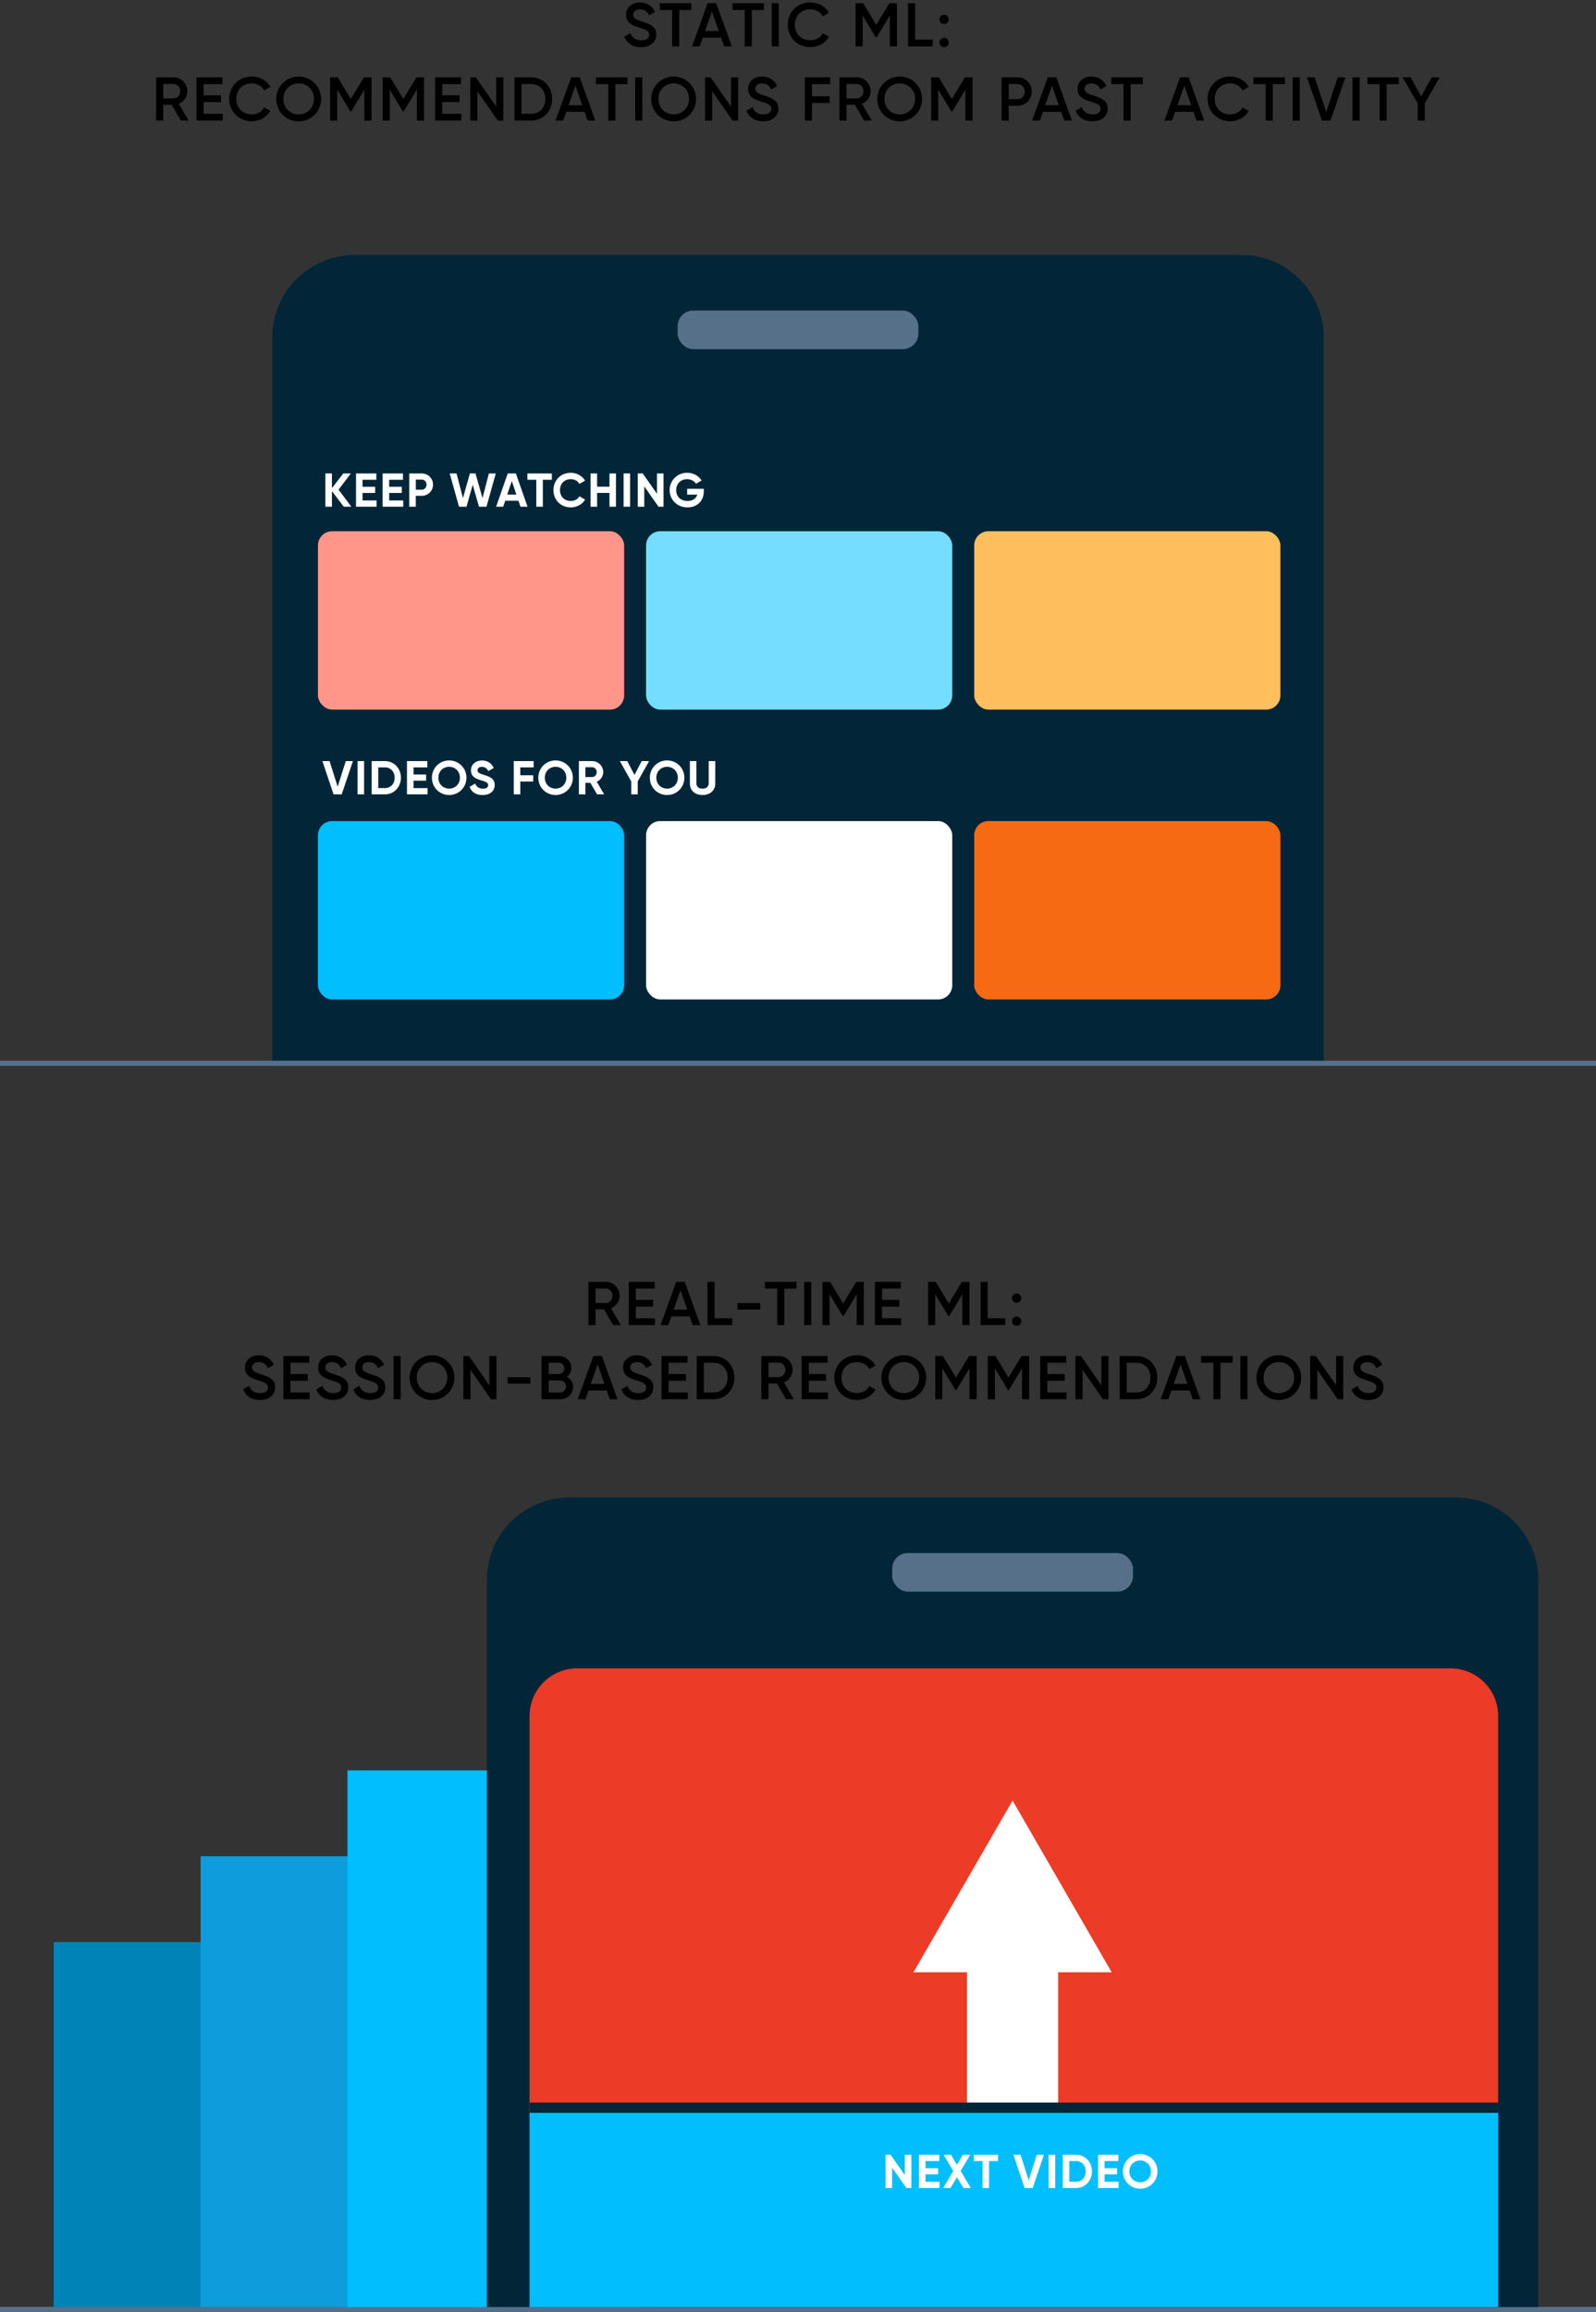 <svg xmlns="http://www.w3.org/2000/svg" xmlns:xlink="http://www.w3.org/1999/xlink" viewBox="0 0 310 449"><rect x="0" y="0" width="310" height="449" fill="#333333" stroke="none"/><path d="M121.25 7.11l1.19-.7c.3.85.95 1.42 2.09 1.42s1.56-.49 1.56-1.1c0-.74-.66-1-1.91-1.38-1.31-.4-2.58-.88-2.58-2.46s1.28-2.42 2.7-2.42 2.4.73 2.93 1.85l-1.16.67c-.3-.67-.83-1.17-1.76-1.17-.8 0-1.32.41-1.32 1.04s.47.92 1.69 1.31c1.39.44 2.79.88 2.79 2.54 0 1.54-1.22 2.47-2.97 2.47-1.65 0-2.79-.82-3.24-2.06zm13.04-5.17h-2.36v7.08h-1.38V1.94h-2.38V.62h6.12v1.32zm5.78 5.38h-3.57l-.59 1.69h-1.5l3.05-8.4h1.65l3.03 8.4h-1.49l-.59-1.69zm-.46-1.29l-1.33-3.79-1.33 3.79h2.66zm8.78-4.09h-2.36v7.08h-1.38V1.94h-2.38V.62h6.12v1.32zm2.88-1.32v8.39h-1.38V.62h1.38zm1.74 4.19c0-2.44 1.83-4.35 4.39-4.35 1.54 0 2.9.78 3.61 2l-1.2.7c-.44-.83-1.36-1.36-2.41-1.36-1.81 0-3.01 1.28-3.01 3.01s1.2 3.01 3.01 3.01c1.06 0 1.98-.53 2.41-1.36l1.2.68c-.7 1.22-2.06 2.02-3.61 2.02-2.55 0-4.39-1.92-4.39-4.35zm21.2 4.2h-1.38V3.03l-2.55 4.22h-.17l-2.55-4.23v6h-1.38V.62h1.49l2.53 4.2 2.54-4.2h1.48v8.39zm6.96-1.32v1.32h-4.8V.62h1.38v7.07h3.42z"/><use xlink:href="#B"/><use xlink:href="#C"/><path d="M43.27,22.09v1.32h-5.1V15.02h5.04v1.32h-3.66v2.18h3.36v1.31h-3.36v2.27h3.72Z"/><use xlink:href="#D"/><use xlink:href="#E"/><use xlink:href="#F"/><use xlink:href="#F" x="10.2"/><path d="M89.61 22.09v1.32h-5.1v-8.39h5.04v1.32h-3.66v2.18h3.36v1.31h-3.36v2.27h3.72zm8.16-7.07v8.4h-1.08l-3.96-5.7v5.7h-1.38v-8.4h1.08l3.96 5.7v-5.7h1.38zm9.48 4.19c0 2.34-1.7 4.2-4.02 4.2h-3.3v-8.39h3.3c2.31 0 4.02 1.85 4.02 4.2zm-1.33 0c0-1.67-1.09-2.88-2.69-2.88h-1.92v5.76h1.92c1.6 0 2.69-1.22 2.69-2.88z"/><use xlink:href="#G"/><use xlink:href="#H"/><path d="M124.76 15.02v8.4h-1.38v-8.4h1.38z"/><use xlink:href="#E" x="72.84"/><path d="M143.37 15.02v8.4h-1.08l-3.96-5.7v5.7h-1.38v-8.4h1.08l3.96 5.7v-5.7h1.38z"/><use xlink:href="#I"/><path d="M157.72 16.34v2.35h3.42v1.32h-3.42v3.41h-1.38v-8.4h4.92v1.32h-3.54z"/><use xlink:href="#C" x="132.71"/><use xlink:href="#E" x="116.74"/><use xlink:href="#F" x="116.74"/><path d="M200.41 17.78c0 1.55-1.2 2.76-2.78 2.76h-1.71v2.88h-1.38v-8.4h3.09c1.58 0 2.78 1.2 2.78 2.76zm-1.38 0c0-.85-.59-1.46-1.4-1.46h-1.71v2.93h1.71c.82 0 1.4-.62 1.4-1.46z"/><use xlink:href="#G" x="92.57"/><use xlink:href="#I" x="63.96"/><use xlink:href="#H" x="100.09"/><use xlink:href="#G" x="118.27"/><use xlink:href="#D" x="190.04"/><use xlink:href="#H" x="127.7"/><path d="M252.47 15.02v8.4h-1.38v-8.4h1.38zm1.38 0h1.51l2.23 6.73 2.24-6.73h1.5l-2.91 8.4h-1.65l-2.91-8.4zm10.24 0v8.4h-1.38v-8.4h1.38z"/><use xlink:href="#H" x="149.83"/><path d="M276.74 20.08v3.33h-1.38v-3.33l-2.93-5.06H274l2.05 3.72 2.04-3.72h1.57l-2.93 5.06z"/><path d="M68.88,49.52H241.12c8.83,0,15.99,7.17,15.99,15.99V206.75H52.89V65.51c0-8.83,7.17-15.99,15.99-15.99Z" fill="#022638"/><g fill="#fff"><path d="M66.78 98.41l-2.31-3.03v3.03H63.2v-6.46h1.27v2.85l2.21-2.85h1.47l-2.39 3.14 2.48 3.32h-1.47zm6.37-1.22v1.22h-4v-6.46h3.95v1.22h-2.68v1.37h2.45v1.2h-2.45v1.45h2.72zm5.17 0v1.22h-4v-6.46h3.95v1.22h-2.68v1.37h2.45v1.2h-2.45v1.45h2.72zm5.79-3.07c0 1.21-.96 2.17-2.21 2.17h-1.14v2.12h-1.27v-6.46h2.41c1.25 0 2.21.96 2.21 2.17zm-1.26 0c0-.56-.4-.98-.94-.98h-1.14v1.96h1.14c.54 0 .94-.42.94-.98zm4.49-2.17h1.34l1.24 4.79 1.35-4.79h1.09l1.36 4.79 1.24-4.79h1.34l-1.81 6.46h-1.45l-1.22-4.26-1.21 4.26h-1.45l-1.81-6.46zm13.36 5.3h-2.57l-.39 1.16h-1.38l2.26-6.46h1.58l2.27 6.46h-1.38l-.39-1.16zm-.4-1.19l-.89-2.64-.89 2.64h1.77zm6.88-2.89h-1.74v5.24h-1.27v-5.24h-1.73v-1.22h4.75v1.22zm.32 2.01c0-1.89 1.4-3.36 3.36-3.36 1.18 0 2.22.6 2.78 1.52l-1.1.64c-.31-.57-.94-.92-1.68-.92-1.26 0-2.09.88-2.09 2.12s.83 2.11 2.09 2.11c.74 0 1.38-.35 1.68-.91l1.1.64c-.54.92-1.59 1.52-2.78 1.52-1.96 0-3.36-1.48-3.36-3.36zm12.14-3.23v6.46h-1.26v-2.68h-2.4v2.68h-1.27v-6.46h1.27v2.57h2.4v-2.57h1.26zm2.75 0v6.46h-1.27v-6.46h1.27zm6.49 0v6.46h-.97l-2.77-3.95v3.95h-1.27v-6.46h.97l2.77 3.94v-3.94h1.27zm7.82 3.49c0 1.86-1.32 3.1-3.17 3.1-2.02 0-3.46-1.5-3.46-3.35a3.35 3.35 0 0 1 3.39-3.37c1.23 0 2.27.62 2.81 1.5l-1.09.63c-.3-.52-.95-.89-1.73-.89-1.23 0-2.11.9-2.11 2.13s.86 2.1 2.21 2.1c1.02 0 1.66-.49 1.88-1.23h-1.96v-1.13h3.24v.5zm-74.07 52.37h1.38l1.58 4.97 1.57-4.97h1.39l-2.18 6.46h-1.58l-2.17-6.46zm8.09 0v6.46h-1.27v-6.46h1.27zm7.15 3.23c0 1.82-1.33 3.23-3.11 3.23h-2.57v-6.46h2.57c1.78 0 3.11 1.41 3.11 3.23zm-1.22 0c0-1.19-.78-2.01-1.89-2.01h-1.29v4.02h1.29c1.12 0 1.89-.82 1.89-2.01zm6.4 2.01v1.22h-4v-6.46H83v1.22h-2.68v1.38h2.45v1.2h-2.45v1.45h2.72z"/><use xlink:href="#J"/><path d="M91.21 152.81l1.09-.64c.23.6.68.99 1.49.99s1.03-.32 1.03-.68c0-.48-.43-.66-1.39-.94-.99-.29-1.95-.7-1.95-1.93s1.02-1.92 2.12-1.92 1.87.54 2.31 1.45l-1.07.62c-.23-.49-.58-.83-1.24-.83-.54 0-.85.28-.85.65 0 .4.25.61 1.23.9 1.02.32 2.11.66 2.11 1.98 0 1.21-.97 1.95-2.34 1.95s-2.19-.64-2.54-1.6zm9.85-3.78v1.53h2.51v1.22h-2.51v2.49h-1.27v-6.46h3.86v1.22h-2.58z"/><use xlink:href="#J" x="20.67"/><path d="M114.68 152.03h-.97v2.24h-1.27v-6.46h2.58c1.19 0 2.15.96 2.15 2.14 0 .81-.51 1.54-1.25 1.88l1.43 2.44h-1.38l-1.3-2.24zm-.97-1.12h1.31c.48 0 .88-.42.88-.96s-.4-.95-.88-.95h-1.31v1.91zm10.16.84v2.52h-1.26v-2.52l-2.21-3.94h1.44l1.4 2.69 1.4-2.69h1.44l-2.21 3.94z"/><use xlink:href="#J" x="42.33"/><path d="M134 152.16v-4.35h1.26v4.25c0 .63.33 1.1 1.2 1.1s1.2-.47 1.2-1.1v-4.25h1.27v4.35c0 1.39-1.05 2.24-2.47 2.24s-2.46-.85-2.46-2.24z"/></g><rect x="61.76" y="103.17" width="59.47" height="34.64" rx="2.75" fill="#ff9689"/><rect x="125.49" y="103.17" width="59.47" height="34.64" rx="2.75" fill="#75ddff"/><rect x="189.23" y="103.17" width="59.47" height="34.64" rx="2.75" fill="#ffbf5c"/><rect x="61.76" y="159.46" width="59.47" height="34.64" rx="2.75" fill="#00beff"/><rect x="125.49" y="159.46" width="59.47" height="34.64" rx="2.75" fill="#fff"/><rect x="189.23" y="159.46" width="59.47" height="34.64" rx="2.75" fill="#f66a13"/><rect x="131.62" y="60.31" width="46.76" height="7.5" rx="3.03" fill="#56708a"/><path d="M0 206.5h310M0 448.5h310" fill="none" stroke-miterlimit="10" stroke="#56708a"/><path d="M117.3 254.28h-1.63v3.06h-1.38v-8.4h3.36a2.69 2.69 0 0 1 2.7 2.7c0 1.08-.68 2.04-1.67 2.44l1.91 3.26h-1.51l-1.77-3.06zm-1.63-1.23h1.98c.73 0 1.32-.62 1.32-1.4s-.59-1.4-1.32-1.4h-1.98v2.81zm11.55 2.97v1.32h-5.1v-8.4h5.04v1.32h-3.66v2.18h3.36v1.31h-3.36v2.27h3.72zm6.74-.37h-3.57l-.59 1.69h-1.5l3.05-8.4H133l3.03 8.4h-1.49l-.59-1.69zm-.46-1.29l-1.33-3.79-1.33 3.79h2.66zm8.72 1.66v1.32h-4.8v-8.4h1.38v7.08h3.42zm1.02-2.95h4.44v1.25h-4.44v-1.25zm11.46-2.81h-2.36v7.08h-1.38v-7.08h-2.38v-1.32h6.12v1.32zm2.88-1.32v8.4h-1.38v-8.4h1.38z"/><use xlink:href="#K"/><path d="M175.04,256.02v1.32h-5.1v-8.4h5.04v1.32h-3.66v2.18h3.36v1.31h-3.36v2.27h3.72Z"/><use xlink:href="#K" x="20.52"/><path d="M195.26,256.02v1.32h-4.8v-8.4h1.38v7.08h3.42Z"/><use xlink:href="#B" x="14.09" y="248.33"/><use xlink:href="#I" x="-97.75" y="248.33"/><use xlink:href="#L"/><use xlink:href="#I" x="-83.53" y="248.33"/><use xlink:href="#I" x="-76.35" y="248.33"/><path d="M77.82,263.34v8.4h-1.38v-8.4h1.38Z"/><use xlink:href="#E" x="25.9" y="248.33"/><use xlink:href="#M"/><path d="M98.59 267.47h4.44v1.25h-4.44v-1.25zm12.72 1.87c0 1.39-1.13 2.4-2.52 2.4h-3.6v-8.4h3.33c1.35 0 2.46.98 2.46 2.33 0 .73-.32 1.33-.85 1.72.71.37 1.18 1.05 1.18 1.95zm-4.74-4.7v2.21h1.96c.61 0 1.08-.48 1.08-1.1s-.47-1.1-1.08-1.1h-1.96zm3.36 4.63c0-.66-.49-1.18-1.14-1.18h-2.22v2.35h2.22c.65 0 1.14-.52 1.14-1.17z"/><use xlink:href="#N"/><use xlink:href="#I" x="-24.3" y="248.33"/><use xlink:href="#L" x="73.45"/><use xlink:href="#O"/><path d="M150.89,268.68h-1.63v3.06h-1.38v-8.4h3.36c1.5,0,2.7,1.2,2.7,2.7,0,1.08-.68,2.04-1.67,2.43l1.91,3.26h-1.51l-1.77-3.06Zm-1.63-1.24h1.98c.73,0,1.32-.62,1.32-1.4s-.59-1.4-1.32-1.4h-1.98v2.81Z"/><use xlink:href="#L" x="100.67"/><use xlink:href="#D" x="117.54" y="248.33"/><use xlink:href="#E" x="117.54" y="248.33"/><use xlink:href="#P"/><use xlink:href="#P" x="10.2"/><use xlink:href="#L" x="147.01"/><use xlink:href="#M" x="118.88"/><use xlink:href="#O" x="82.14"/><use xlink:href="#N" x="113.23"/><path d="M239.42 264.66h-2.36v7.08h-1.38v-7.08h-2.38v-1.32h6.12v1.32zm2.88-1.32v8.4h-1.38v-8.4h1.38z"/><use xlink:href="#E" x="190.38" y="248.33"/><use xlink:href="#M" x="164.48"/><use xlink:href="#I" x="117.54" y="248.33"/><path d="M10.42 377.17h57.77v70.88H10.42z" fill="#0084b8"/><path d="M38.96 360.5h57.77v87.55H38.96z" fill="#0d9ddc"/><path d="M67.49 343.82h57.77v104.23H67.49z" fill="#00beff"/><path d="M110.56 290.82H282.8c8.83 0 15.99 7.17 15.99 15.99v141.24H94.57V306.81c0-8.83 7.17-15.99 15.99-15.99z" fill="#022638"/><path d="M112.11,324.01h169.64c5.11,0,9.25,4.15,9.25,9.25v76.07H102.86v-76.07c0-5.11,4.15-9.25,9.25-9.25Z" fill="#ec3b26"/><rect x="173.3" y="301.61" width="46.76" height="7.5" rx="3.03" fill="#56708a"/><g fill="#fff"><path d="M187.83 380.16h17.7v29.17h-17.7z"/><path d="M177.42 383.03l19.26-33.35 19.25 33.35h-38.51z"/></g><path d="M102.86 409.33h188.15v38.72H102.86z" fill="#00beff"/><path d="M102.86 409.33h188.15" fill="none" stroke="#022638" stroke-width="2" stroke-miterlimit="10"/><path d="M177.02 418.47v6.46h-.97l-2.77-3.95v3.95h-1.27v-6.46h.97l2.77 3.94v-3.94h1.27zm5.48 5.24v1.22h-4v-6.46h3.95v1.22h-2.68v1.38h2.45v1.2h-2.45v1.45h2.72zm4.64 1.22l-1.26-2.1-1.26 2.1h-1.44l1.97-3.31-1.87-3.15h1.44l1.15 1.94 1.15-1.94h1.44l-1.87 3.14 1.98 3.32h-1.45zm6.71-5.24h-1.74v5.24h-1.27v-5.24h-1.73v-1.22h4.75v1.22zm3-1.22h1.38l1.58 4.96 1.57-4.96h1.39l-2.18 6.46h-1.58l-2.17-6.46zm8.1 0v6.46h-1.27v-6.46h1.27zm7.15 3.23c0 1.82-1.33 3.23-3.11 3.23h-2.57v-6.46h2.57c1.78 0 3.11 1.41 3.11 3.23zm-1.22 0c0-1.19-.78-2.01-1.89-2.01h-1.29v4.02h1.29c1.12 0 1.89-.82 1.89-2.01zm6.4 2.01v1.22h-4v-6.46h3.95v1.22h-2.68v1.38H217v1.2h-2.45v1.45h2.72zm.83-2.01c0-1.89 1.49-3.36 3.35-3.36s3.36 1.47 3.36 3.36-1.5 3.36-3.36 3.36-3.35-1.48-3.35-3.36zm5.44 0c0-1.25-.91-2.12-2.09-2.12s-2.09.88-2.09 2.12.91 2.11 2.09 2.11a2.04 2.04 0 0 0 2.09-2.11z" fill="#fff"/><defs ><path id="B" d="M182.47 3.76c0-.5.4-.9.9-.9s.9.4.9.9-.41.9-.9.9a.91.91 0 0 1-.9-.9zm0 4.5c0-.5.4-.9.9-.9s.9.4.9.9-.41.9-.9.9a.91.91 0 0 1-.9-.9z"/><path id="C" d="M33.34,20.35h-1.63v3.06h-1.38V15.02h3.36c1.5,0,2.7,1.2,2.7,2.7,0,1.08-.68,2.04-1.67,2.43l1.91,3.26h-1.51l-1.77-3.06Zm-1.63-1.24h1.98c.73,0,1.32-.62,1.32-1.4s-.59-1.4-1.32-1.4h-1.98v2.81Z"/><path id="D" d="M44.52 19.21c0-2.43 1.83-4.35 4.39-4.35 1.54 0 2.9.78 3.61 2l-1.2.7c-.44-.83-1.36-1.36-2.41-1.36-1.81 0-3.01 1.28-3.01 3.01s1.2 3.01 3.01 3.01c1.06 0 1.98-.53 2.41-1.36l1.2.68c-.7 1.22-2.06 2.01-3.61 2.01-2.55 0-4.39-1.92-4.39-4.35z"/><path id="E" d="M53.66 19.21a4.32 4.32 0 1 1 8.7 0c0 2.43-1.92 4.35-4.35 4.35s-4.35-1.92-4.35-4.35zm7.33 0c0-1.73-1.29-3.01-2.97-3.01s-2.97 1.28-2.97 3.01 1.3 3.01 2.97 3.01 2.97-1.28 2.97-3.01z"/><path id="F" d="M72.15,23.41h-1.38v-5.99l-2.55,4.22h-.17l-2.55-4.23v6h-1.38V15.02h1.49l2.53,4.2,2.54-4.2h1.48v8.4Z"/><path id="G" d="M113.56,21.72h-3.57l-.59,1.69h-1.5l3.05-8.4h1.65l3.03,8.4h-1.49l-.59-1.69Zm-.46-1.29l-1.33-3.79-1.33,3.79h2.66Z"/><path id="H" d="M121.88,16.34h-2.36v7.08h-1.38v-7.08h-2.38v-1.32h6.12v1.32Z"/><path id="I" d="M144.97 21.5l1.19-.7c.3.85.95 1.42 2.09 1.42s1.56-.49 1.56-1.1c0-.74-.66-1-1.91-1.38-1.31-.4-2.58-.88-2.58-2.46s1.28-2.42 2.7-2.42 2.4.73 2.93 1.85l-1.16.67c-.3-.67-.83-1.18-1.76-1.18-.8 0-1.32.41-1.32 1.04s.47.92 1.69 1.31c1.39.44 2.79.88 2.79 2.54 0 1.54-1.22 2.47-2.97 2.47-1.65 0-2.79-.82-3.24-2.06z"/><path id="J" d="M83.89,151.04c0-1.89,1.49-3.36,3.35-3.36s3.36,1.47,3.36,3.36-1.5,3.36-3.36,3.36-3.35-1.48-3.35-3.36Zm5.44,0c0-1.25-.91-2.12-2.09-2.12s-2.09,.88-2.09,2.12,.91,2.11,2.09,2.11,2.09-.88,2.09-2.11Z"/><path id="K" d="M167.78,257.34h-1.38v-5.98l-2.55,4.22h-.17l-2.55-4.23v6h-1.38v-8.4h1.49l2.53,4.2,2.54-4.2h1.48v8.4Z"/><path id="L" d="M60.14,270.42v1.32h-5.1v-8.4h5.04v1.32h-3.66v2.18h3.36v1.31h-3.36v2.27h3.72Z"/><path id="M" d="M96.43,263.34v8.4h-1.08l-3.96-5.7v5.7h-1.38v-8.4h1.08l3.96,5.7v-5.7h1.38Z"/><path id="N" d="M117.87,270.05h-3.57l-.59,1.69h-1.5l3.05-8.4h1.65l3.03,8.4h-1.49l-.59-1.69Zm-.46-1.29l-1.33-3.79-1.33,3.79h2.66Z"/><path id="O" d="M142.65,267.54c0,2.34-1.7,4.2-4.02,4.2h-3.3v-8.4h3.3c2.31,0,4.02,1.85,4.02,4.2Zm-1.33,0c0-1.67-1.09-2.88-2.69-2.88h-1.92v5.76h1.92c1.6,0,2.69-1.22,2.69-2.88Z"/><path id="P" d="M189.69,271.74h-1.38v-5.99l-2.55,4.22h-.17l-2.55-4.23v6h-1.38v-8.4h1.49l2.53,4.2,2.54-4.2h1.48v8.4Z"/></defs></svg>